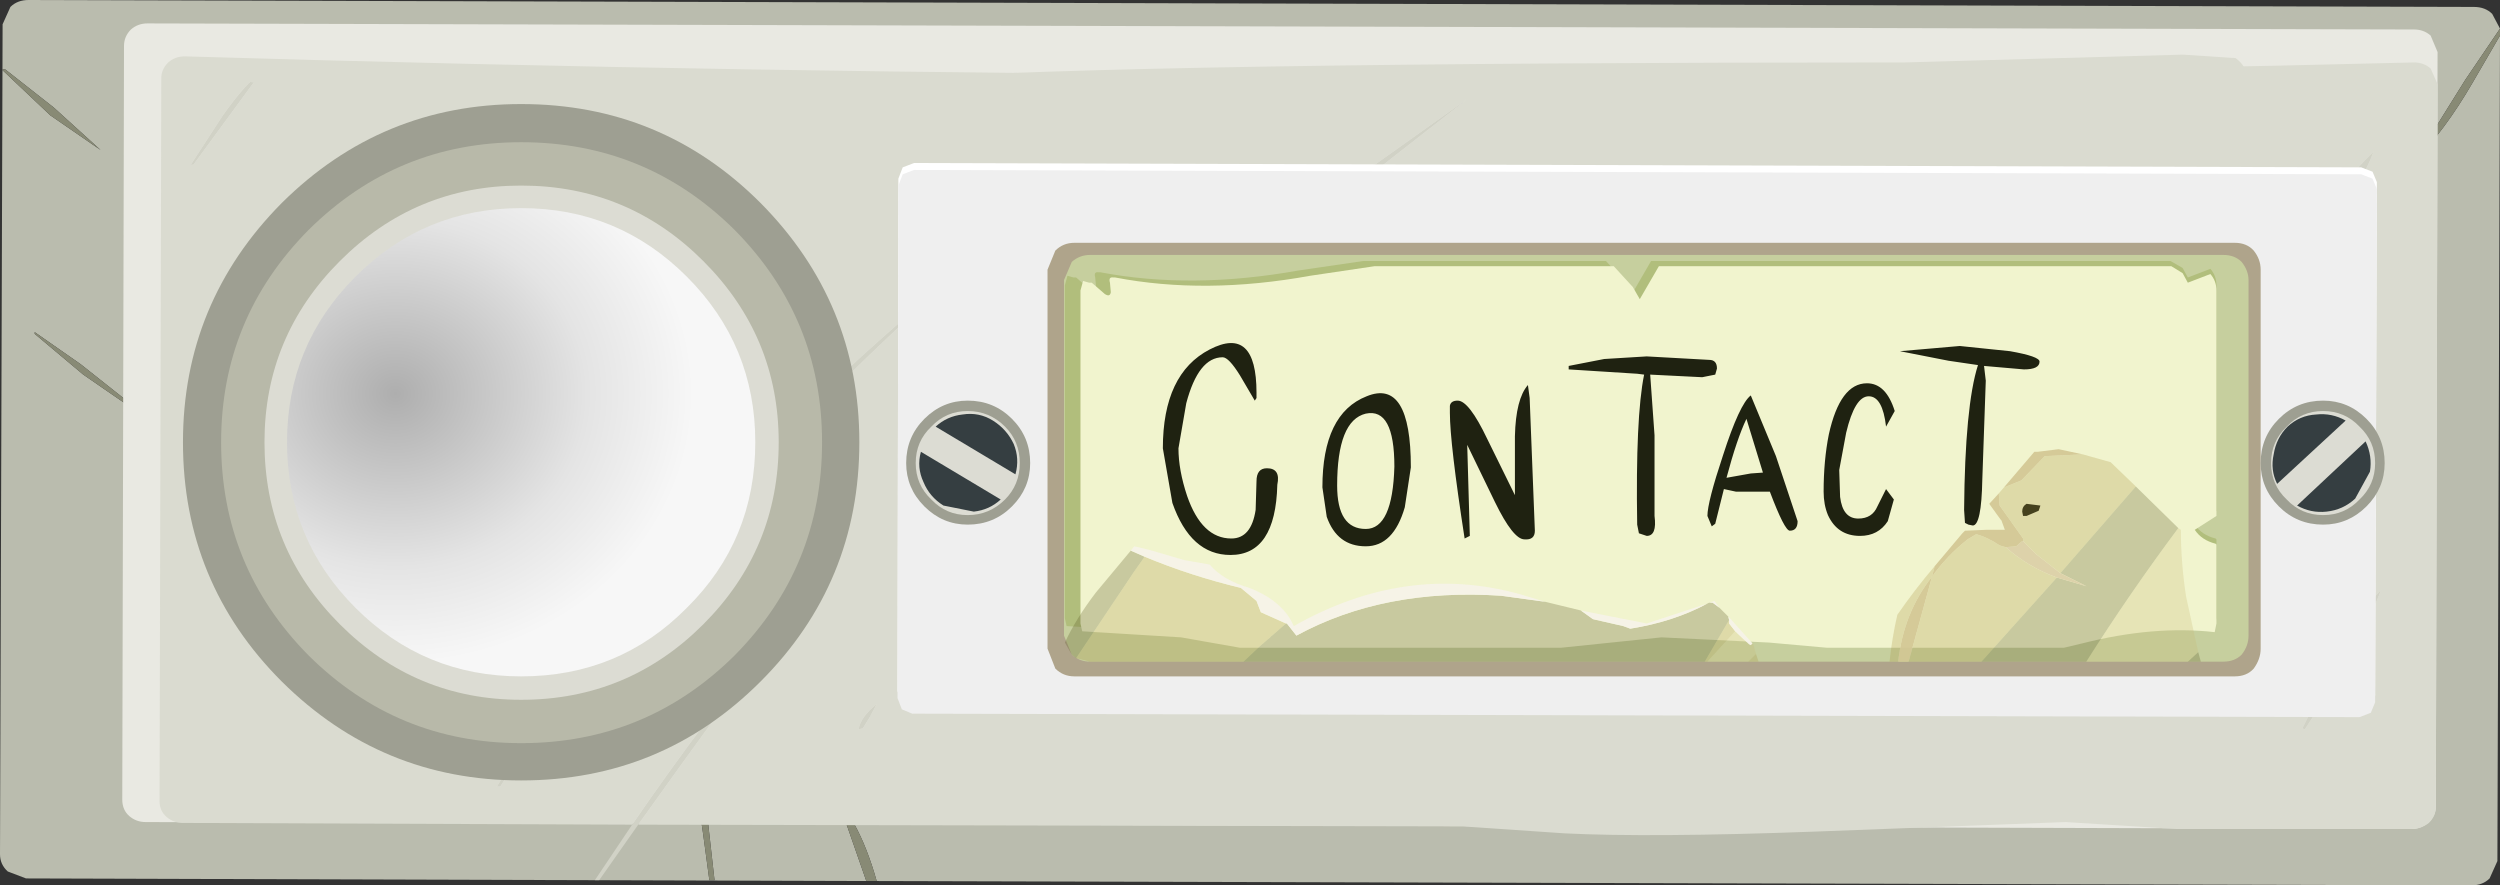 <?xml version="1.0" encoding="UTF-8" standalone="no"?>
<svg xmlns:xlink="http://www.w3.org/1999/xlink" height="51.05px" width="144.15px" xmlns="http://www.w3.org/2000/svg">
  <rect width="100%" height="100%" fill="#333333" stroke="none"/>
  <g transform="matrix(1.0, 0.0, 0.0, 1.0, 72.05, 25.5)">
    <path d="M72.1 -23.85 L70.1 -20.9 67.2 -16.25 Q68.9 -17.95 70.5 -20.7 L72.1 -23.45 71.95 24.15 71.5 25.15 Q71.1 25.55 70.45 25.55 L-21.5 25.3 Q-22.05 23.35 -22.8 22.0 L-23.25 22.0 -22.1 25.3 -70.55 25.15 -71.6 24.75 Q-72.05 24.35 -72.05 23.75 L-71.9 -24.1 -71.45 -25.1 Q-71.05 -25.5 -70.4 -25.5 L70.6 -25.1 Q71.25 -25.1 71.65 -24.7 L72.1 -23.85 M-32.05 16.05 L-32.45 16.1 -31.5 22.65 -31.15 25.25 -30.85 25.25 -31.25 21.7 -32.05 16.05 M-58.25 18.15 Q-57.1 16.2 -56.8 15.0 L-58.8 18.0 Q-60.1 20.1 -60.3 21.25 L-60.0 21.1 -58.25 18.15 M-63.55 -1.35 L-63.55 -1.45 -67.4 -4.5 -70.05 -6.35 -70.05 -6.25 -67.25 -3.9 -63.55 -1.35 M-71.9 -21.45 L-69.15 -18.85 -66.25 -16.85 -68.95 -19.3 -71.75 -21.5 -71.9 -21.5 -71.9 -21.45 M6.95 -0.95 Q-8.0 5.6 -16.3 9.5 -0.75 3.0 6.95 -0.95 M36.9 8.95 Q21.25 17.1 12.45 20.35 23.35 16.55 37.3 9.5 L62.05 -3.1 Q53.6 0.3 36.9 8.95 M17.25 9.35 Q25.95 4.4 31.6 1.5 15.5 9.25 4.0 16.85 L17.25 9.35 M60.7 15.25 L63.7 12.35 62.1 13.6 60.5 15.25 60.7 15.25 M64.3 16.7 L66.05 14.25 Q64.25 16.55 61.5 19.0 63.15 18.05 64.3 16.7" fill="#babcae" fill-rule="evenodd" stroke="none"/>
    <path d="M72.1 -23.45 L70.5 -20.7 Q68.9 -17.95 67.2 -16.25 L70.1 -20.9 72.1 -23.85 72.1 -23.7 72.1 -23.45 M-22.1 25.3 L-23.25 22.0 -22.8 22.0 Q-22.05 23.35 -21.5 25.3 L-22.1 25.3 M64.3 16.7 Q63.15 18.05 61.5 19.0 64.25 16.55 66.05 14.25 L64.3 16.7 M60.7 15.25 L60.5 15.25 62.1 13.6 63.7 12.35 60.7 15.25 M17.25 9.35 L4.0 16.85 Q15.5 9.25 31.6 1.5 25.95 4.4 17.25 9.35 M36.9 8.95 Q53.6 0.3 62.05 -3.1 L37.3 9.5 Q23.35 16.55 12.45 20.35 21.25 17.1 36.9 8.95 M6.95 -0.95 Q-0.75 3.0 -16.3 9.5 -8.0 5.6 6.95 -0.95 M-71.9 -21.45 L-71.9 -21.5 -71.75 -21.5 -68.95 -19.3 -66.25 -16.85 -69.15 -18.85 -71.9 -21.45 M-63.55 -1.35 L-67.25 -3.9 -70.05 -6.25 -70.05 -6.35 -67.4 -4.5 -63.55 -1.45 -63.55 -1.35 M-58.25 18.15 L-60.0 21.1 -60.3 21.25 Q-60.1 20.1 -58.8 18.0 L-56.8 15.0 Q-57.1 16.2 -58.25 18.15 M-32.05 16.05 L-31.25 21.7 -30.85 25.25 -31.15 25.25 -31.5 22.65 -32.45 16.1 -32.05 16.05" fill="#888a75" fill-rule="evenodd" stroke="none"/>
    <path d="M68.4 21.0 Q68.4 21.5 68.0 21.9 67.55 22.3 67.0 22.3 L-63.65 21.9 Q-64.2 21.9 -64.6 21.55 -65.0 21.2 -65.0 20.6 L-64.9 -22.85 Q-64.9 -23.4 -64.5 -23.8 -64.1 -24.15 -63.55 -24.15 L67.15 -23.8 Q67.7 -23.8 68.1 -23.45 L68.5 -22.5 68.4 21.0" fill="#e9e9e2" fill-rule="evenodd" stroke="none"/>
    <path d="M62.1 -12.35 Q64.3 -15.2 64.8 -16.75 63.2 -15.2 61.35 -12.55 59.45 -9.85 58.6 -7.85 L58.8 -7.85 62.1 -12.35 M-35.6 22.05 L-61.5 21.95 Q-62.05 21.95 -62.45 21.6 -62.85 21.25 -62.85 20.7 L-62.75 -21.0 Q-62.75 -21.5 -62.35 -21.9 -61.95 -22.25 -61.4 -22.25 4.25 -20.3 67.15 -21.9 67.7 -21.9 68.1 -21.55 L68.5 -20.65 68.4 21.05 Q68.4 21.55 68.0 21.95 67.55 22.3 67.0 22.3 L53.45 22.3 47.05 21.9 32.6 22.45 Q23.1 22.8 18.15 22.55 L12.3 22.15 -35.25 22.05 -32.85 18.7 -25.9 9.1 Q-31.6 16.2 -35.6 22.05 M-32.2 5.05 Q-39.2 12.9 -43.4 19.85 L-43.2 19.85 Q-35.5 7.4 -17.7 -9.0 -25.3 -2.75 -32.2 5.05 M-60.9 -16.0 L-57.05 -21.25 Q-57.85 -20.75 -59.2 -18.85 L-61.05 -16.0 -60.9 -16.0 M-21.9 15.85 L-21.5 15.1 Q-22.4 15.8 -22.55 16.55 L-22.3 16.5 -21.9 15.85 M7.15 -15.95 Q3.5 -13.2 1.95 -11.35 L2.1 -11.35 7.2 -15.6 12.7 -19.9 7.15 -15.95 M-5.85 -7.05 L2.1 -13.95 Q-8.35 -6.15 -13.05 -0.25 L-12.8 -0.25 Q-10.65 -2.85 -5.85 -7.05 M60.7 16.5 L60.85 16.55 Q64.0 11.8 65.25 8.5 64.2 9.55 62.95 12.0 L60.7 16.5 M56.35 6.8 L59.55 3.15 62.55 -0.7 Q61.2 0.4 59.15 2.7 56.9 5.3 56.2 6.8 L56.35 6.8" fill="#dadbd0" fill-rule="evenodd" stroke="none"/>
    <path d="M62.1 -12.35 L58.8 -7.85 58.6 -7.85 Q59.45 -9.85 61.35 -12.55 63.2 -15.2 64.8 -16.75 64.3 -15.2 62.1 -12.35 M-35.25 22.05 L-37.5 25.25 -37.75 25.25 -35.6 22.05 Q-31.6 16.2 -25.9 9.1 L-32.85 18.7 -35.25 22.05 M56.35 6.8 L56.2 6.8 Q56.9 5.3 59.15 2.7 61.2 0.4 62.55 -0.7 L59.55 3.15 56.35 6.8 M60.7 16.5 L62.95 12.0 Q64.2 9.55 65.25 8.5 64.0 11.8 60.85 16.55 L60.7 16.5 M-5.85 -7.05 Q-10.65 -2.85 -12.8 -0.25 L-13.05 -0.25 Q-8.35 -6.15 2.1 -13.95 L-5.85 -7.05 M7.15 -15.95 L12.7 -19.9 7.2 -15.6 2.1 -11.35 1.95 -11.35 Q3.5 -13.2 7.15 -15.95 M-21.9 15.85 L-22.3 16.5 -22.55 16.55 Q-22.4 15.8 -21.5 15.1 L-21.9 15.85 M-60.9 -16.0 L-61.05 -16.0 -59.2 -18.85 Q-57.85 -20.75 -57.05 -21.25 L-60.9 -16.0 M-32.2 5.05 Q-25.3 -2.75 -17.7 -9.0 -35.5 7.4 -43.2 19.85 L-43.4 19.85 Q-39.2 12.9 -32.2 5.05" fill="#d1d2c6" fill-rule="evenodd" stroke="none"/>
    <path d="M57.7 -20.35 Q57.7 -19.95 56.9 -19.65 L44.3 -18.85 Q32.85 -18.85 30.55 -19.1 L20.2 -19.6 -4.25 -20.1 -12.05 -20.0 -20.55 -19.45 -32.35 -18.5 Q-44.5 -18.5 -53.55 -20.0 -58.2 -20.75 -61.05 -21.7 L-61.05 -21.9 -61.1 -21.9 -60.7 -21.95 -51.2 -20.95 -39.25 -20.0 -20.5 -20.95 Q-6.55 -21.9 37.8 -21.9 L53.8 -22.35 56.85 -22.15 Q57.5 -21.7 57.5 -20.95 L57.7 -20.35" fill="#dadbd0" fill-rule="evenodd" stroke="none"/>
    <path d="M64.9 14.6 L64.65 15.2 64.0 15.45 -19.45 15.25 -20.05 15.0 -20.3 14.35 -20.25 -15.2 -20.0 -15.85 -19.35 -16.1 64.1 -15.85 64.75 -15.6 65.0 -15.0 64.9 14.6" fill="#ffffff" fill-rule="evenodd" stroke="none"/>
    <path d="M64.9 15.0 L64.65 15.6 64.0 15.85 -19.45 15.65 -20.05 15.4 -20.3 14.75 -20.25 -14.8 -20.0 -15.45 -19.35 -15.7 64.1 -15.45 64.75 -15.2 65.0 -14.6 64.9 15.0" fill="#efefef" fill-rule="evenodd" stroke="none"/>
    <path d="M58.3 11.9 Q58.3 12.5 57.9 13.05 57.5 13.5 56.8 13.5 L-10.1 13.5 Q-10.75 13.5 -11.2 13.05 L-11.65 11.9 -11.65 -9.95 -11.2 -11.05 Q-10.75 -11.5 -10.1 -11.5 L56.8 -11.5 Q57.5 -11.5 57.9 -11.05 58.3 -10.55 58.3 -9.95 L58.3 11.9" fill="#afa48b" fill-rule="evenodd" stroke="none"/>
    <path d="M-22.5 0.0 Q-22.5 8.1 -28.2 13.8 -33.9 19.5 -42.0 19.5 -50.05 19.5 -55.8 13.8 -61.5 8.1 -61.5 0.0 -61.5 -8.05 -55.8 -13.8 -50.05 -19.5 -42.0 -19.5 -33.9 -19.5 -28.2 -13.8 -22.5 -8.05 -22.5 0.0" fill="#9e9f92" fill-rule="evenodd" stroke="none"/>
    <path d="M-24.65 0.0 Q-24.65 7.2 -29.7 12.3 -34.8 17.35 -42.0 17.35 -49.15 17.35 -54.25 12.3 -59.3 7.2 -59.3 0.0 -59.3 -7.15 -54.25 -12.25 -49.15 -17.3 -42.0 -17.3 -34.8 -17.3 -29.7 -12.25 -24.65 -7.15 -24.65 0.0" fill="#b8b9a9" fill-rule="evenodd" stroke="none"/>
    <path d="M-27.15 0.0 Q-27.15 6.15 -31.5 10.5 -35.85 14.85 -42.0 14.85 -48.1 14.85 -52.45 10.5 -56.8 6.15 -56.8 0.0 -56.8 -6.1 -52.45 -10.45 -48.1 -14.8 -42.0 -14.8 -35.85 -14.8 -31.5 -10.45 -27.15 -6.1 -27.15 0.0" fill="#dcdcd3" fill-rule="evenodd" stroke="none"/>
    <path d="M-32.45 -9.55 Q-28.5 -5.6 -28.5 0.0 -28.5 5.65 -32.45 9.55 -36.35 13.5 -42.0 13.5 -47.6 13.5 -51.55 9.55 -55.5 5.6 -55.5 0.0 -55.5 -5.6 -51.55 -9.55 -47.6 -13.5 -42.0 -13.5 -36.4 -13.5 -32.45 -9.55" fill="url(#gradient0)" fill-rule="evenodd" stroke="none"/>
    <path d="M-12.65 1.2 Q-12.65 2.65 -13.7 3.7 -14.75 4.75 -16.25 4.75 -17.7 4.75 -18.75 3.7 -19.8 2.65 -19.8 1.2 -19.8 -0.3 -18.75 -1.35 -17.7 -2.4 -16.25 -2.4 -14.75 -2.4 -13.7 -1.35 -12.65 -0.3 -12.65 1.2" fill="#9e9f92" fill-rule="evenodd" stroke="none"/>
    <path d="M-13.25 1.2 Q-13.25 2.45 -14.1 3.3 -15.0 4.2 -16.25 4.2 -17.5 4.2 -18.35 3.3 -19.25 2.45 -19.25 1.2 -19.25 -0.05 -18.35 -0.9 -17.5 -1.8 -16.25 -1.8 -15.0 -1.8 -14.1 -0.9 -13.25 -0.05 -13.25 1.2" fill="#dcdcd3" fill-rule="evenodd" stroke="none"/>
    <path d="M65.45 1.2 Q65.45 2.65 64.4 3.7 63.35 4.75 61.9 4.75 60.4 4.75 59.35 3.7 58.3 2.65 58.3 1.2 58.3 -0.3 59.35 -1.35 60.4 -2.4 61.9 -2.4 63.35 -2.4 64.4 -1.35 65.45 -0.3 65.45 1.2" fill="#9e9f92" fill-rule="evenodd" stroke="none"/>
    <path d="M64.9 1.2 Q64.9 2.45 64.0 3.3 63.15 4.2 61.9 4.2 60.65 4.2 59.8 3.3 58.9 2.45 58.9 1.2 58.9 -0.05 59.8 -0.9 60.65 -1.8 61.9 -1.8 63.15 -1.8 64.0 -0.9 64.9 -0.05 64.9 1.2" fill="#dcdcd3" fill-rule="evenodd" stroke="none"/>
    <path d="M-17.65 3.65 Q-18.45 3.15 -18.8 2.3 -19.2 1.45 -18.95 0.55 L-14.35 3.3 Q-15.0 3.9 -15.9 4.0 L-17.65 3.65 M-18.1 -0.9 Q-17.45 -1.5 -16.55 -1.6 -15.6 -1.75 -14.8 -1.25 -14.0 -0.75 -13.6 0.1 -13.25 0.95 -13.5 1.85 L-18.1 -0.9" fill="#353e41" fill-rule="evenodd" stroke="none"/>
    <path d="M63.75 3.25 Q63.05 3.9 62.1 4.0 61.2 4.1 60.4 3.65 L64.35 -0.05 Q64.75 0.8 64.6 1.7 L63.75 3.25 M59.85 -0.9 Q60.55 -1.55 61.5 -1.6 62.4 -1.7 63.2 -1.25 L59.25 2.4 Q58.85 1.6 59.05 0.7 59.2 -0.25 59.85 -0.9" fill="#353e41" fill-rule="evenodd" stroke="none"/>
    <path d="M57.6 11.15 Q57.6 11.75 57.2 12.25 56.8 12.65 56.15 12.65 L-9.2 12.65 Q-9.8 12.65 -10.25 12.25 L-10.7 11.15 -10.7 -9.35 -10.25 -10.4 Q-9.8 -10.8 -9.2 -10.8 L56.15 -10.8 Q56.8 -10.8 57.2 -10.4 57.6 -9.9 57.6 -9.35 L57.6 11.15" fill="#c6cf9e" fill-rule="evenodd" stroke="none"/>
    <path d="M55.75 -9.05 L55.75 3.95 54.5 4.75 Q54.9 5.35 55.7 5.55 L55.75 5.6 55.75 10.15 55.65 10.65 Q52.1 10.25 47.9 11.3 L46.85 11.55 33.0 11.55 29.6 11.25 23.3 10.95 17.45 11.55 -1.3 11.55 -4.75 10.95 -10.55 10.6 -10.65 10.15 -10.65 -9.05 -10.5 -9.6 -10.15 -9.5 -10.0 -9.5 -9.25 -8.85 Q-8.9 -8.65 -8.85 -8.95 L-8.9 -9.5 Q-9.0 -9.85 -8.7 -9.8 L-8.6 -9.8 Q-3.35 -8.8 2.8 -9.9 L6.55 -10.45 20.55 -10.45 21.65 -9.25 22.05 -8.55 23.15 -10.45 53.1 -10.45 53.8 -10.05 54.1 -9.5 55.4 -10.0 Q55.75 -9.6 55.75 -9.05" fill="#b1be7c" fill-rule="evenodd" stroke="none"/>
    <path d="M55.75 -8.75 L55.75 4.25 54.5 5.05 Q54.9 5.65 55.7 5.85 L55.75 5.9 55.75 10.45 55.65 10.95 Q52.15 10.55 48.0 11.6 L46.95 11.85 33.3 11.85 29.95 11.55 23.75 11.25 17.95 11.85 -0.55 11.85 -3.95 11.25 -9.65 10.9 -9.75 10.45 -9.75 -8.75 -9.6 -9.3 -9.25 -9.2 -9.1 -9.2 -8.35 -8.55 Q-8.05 -8.35 -8.0 -8.65 L-8.05 -9.2 Q-8.15 -9.55 -7.85 -9.5 L-7.75 -9.5 Q-2.55 -8.5 3.5 -9.6 L7.2 -10.15 21.0 -10.15 22.1 -8.95 22.5 -8.25 23.6 -10.15 53.15 -10.15 53.8 -9.75 54.1 -9.2 55.4 -9.7 Q55.75 -9.3 55.75 -8.75" fill="#f1f4ce" fill-rule="evenodd" stroke="none"/>
    <path d="M35.7 -2.65 Q34.9 -2.65 34.4 -0.55 L34.0 1.6 34.05 3.15 Q34.2 4.4 35.1 4.4 35.9 4.4 36.2 3.7 L36.7 2.7 37.15 3.3 36.8 4.55 Q36.25 5.4 35.2 5.4 33.9 5.4 33.35 4.2 33.1 3.6 33.1 2.85 33.1 1.05 33.4 -0.45 34.05 -3.4 35.6 -3.4 36.7 -3.4 37.2 -1.8 L36.7 -0.9 Q36.5 -2.65 35.7 -2.65 M43.85 -5.25 Q45.55 -4.95 45.55 -4.65 45.55 -4.2 44.65 -4.2 L42.35 -4.4 42.45 -3.55 42.25 2.15 Q42.2 4.8 41.7 4.8 L41.45 4.75 41.25 4.65 41.2 3.9 Q41.25 -2.1 42.0 -4.45 L40.3 -4.7 37.5 -5.25 40.95 -5.55 43.85 -5.25 M18.4 -4.4 L20.45 -4.8 22.9 -4.95 26.5 -4.75 Q26.95 -4.75 26.95 -4.25 L26.85 -3.9 26.1 -3.75 23.1 -3.9 23.35 -0.4 23.35 4.25 Q23.5 5.4 22.9 5.4 L22.45 5.25 22.35 4.75 Q22.25 -1.45 22.75 -3.9 L22.35 -3.95 18.4 -4.2 18.4 -4.4 M16.15 -2.55 L16.45 5.1 Q16.45 5.65 15.85 5.6 15.2 5.6 14.15 3.45 L12.55 0.15 12.7 5.4 12.4 5.55 Q11.55 0.05 11.55 -1.7 L11.55 -2.1 Q11.6 -2.4 12.0 -2.4 12.65 -2.4 13.7 -0.2 L15.3 3.05 15.3 -0.35 Q15.35 -2.5 16.05 -3.3 L16.15 -2.55 M27.35 2.7 L26.85 4.7 26.65 4.85 26.4 4.25 Q26.4 3.45 27.3 0.75 28.25 -2.2 28.9 -2.7 L30.35 0.8 31.6 4.55 Q31.6 5.1 31.15 5.1 30.85 5.1 30.0 2.85 L28.05 2.85 27.35 2.7 M28.9 1.8 L29.6 1.75 28.65 -1.35 Q28.1 -0.2 27.5 2.05 L28.9 1.8 M8.95 3.75 Q8.3 6.0 6.7 6.0 5.05 6.0 4.45 4.3 L4.2 2.6 Q4.2 -1.65 6.75 -2.65 9.3 -3.7 9.3 1.45 L8.95 3.75 M45.5 3.95 L44.8 4.25 44.6 4.25 44.55 4.0 Q44.55 3.7 44.8 3.55 L45.6 3.65 45.5 3.95 M0.4 -2.85 L0.4 -2.55 0.3 -2.4 -0.55 -3.85 Q-1.2 -4.9 -1.55 -4.9 -2.95 -4.9 -3.65 -2.25 L-4.1 0.35 Q-4.1 1.6 -3.6 3.1 -2.75 5.55 -1.05 5.55 0.1 5.55 0.35 3.9 L0.4 2.25 Q0.4 1.5 1.0 1.5 1.8 1.5 1.6 2.45 1.5 6.5 -1.1 6.5 -3.4 6.5 -4.45 3.5 L-5.0 0.35 Q-5.0 -3.95 -2.3 -5.35 0.4 -6.75 0.4 -2.85 M6.7 5.0 Q8.25 5.0 8.35 1.4 8.35 -2.0 6.7 -1.65 5.05 -1.25 5.05 2.5 5.05 5.0 6.7 5.0" fill="#1f2211" fill-rule="evenodd" stroke="none"/>
    <path d="M51.1 2.55 L53.55 4.95 Q50.75 8.7 48.25 12.65 L42.2 12.65 46.55 7.8 48.25 8.3 46.75 7.55 51.1 2.55 M54.7 12.1 L54.85 12.65 54.1 12.65 54.7 12.1 M19.1 9.7 L19.8 10.2 21.55 10.6 21.95 10.75 Q24.45 10.35 26.4 9.3 L26.5 9.25 26.7 9.25 27.1 9.55 27.6 10.05 27.65 10.25 26.25 12.65 -0.35 12.65 0.55 11.8 2.1 10.45 2.15 10.45 2.7 11.15 Q7.75 8.4 14.5 8.85 L17.05 9.2 19.1 9.7 M-10.0 12.45 L-10.25 12.25 -10.65 11.55 Q-10.0 10.15 -8.85 8.65 L-6.85 6.25 -6.05 6.6 -6.65 7.45 -10.0 12.45" fill="#5b5524" fill-opacity="0.271" fill-rule="evenodd" stroke="none"/>
    <path d="M48.05 0.7 L49.65 1.15 51.0 2.45 51.1 2.55 46.75 7.55 45.35 6.45 44.6 5.7 44.6 5.55 43.25 3.65 43.2 2.95 43.5 2.6 44.5 2.2 45.85 0.8 48.05 0.7 M42.2 12.65 L38.0 12.65 39.35 7.75 Q40.2 6.55 41.4 5.6 L41.9 5.3 Q42.6 5.5 43.25 5.95 L43.6 6.05 Q44.9 7.2 46.55 7.8 L42.2 12.65 M37.4 12.65 L36.9 12.65 Q37.05 11.25 37.35 9.95 38.35 8.5 39.5 7.15 L39.35 7.75 Q37.7 9.85 37.4 12.65 M29.2 12.2 L29.35 12.65 28.75 12.65 29.2 12.2 M26.4 12.65 L26.25 12.65 27.65 10.25 27.65 10.45 28.0 10.9 26.4 12.65 M-0.35 12.65 L-9.2 12.65 -10.0 12.45 -6.65 7.45 -6.05 6.6 Q-3.4 7.7 -0.5 8.4 L0.4 9.15 0.65 9.8 2.1 10.45 0.55 11.8 -0.35 12.65" fill="#ab9643" fill-opacity="0.271" fill-rule="evenodd" stroke="none"/>
    <path d="M53.55 4.95 L53.7 5.05 Q53.7 6.95 54.0 8.9 L54.7 12.1 54.1 12.65 48.25 12.65 Q50.75 8.7 53.55 4.95 M29.0 11.6 L29.05 11.65 29.2 12.2 28.75 12.65 26.4 12.65 28.0 10.9 28.8 11.65 28.9 11.7 29.0 11.6" fill="#cab979" fill-opacity="0.271" fill-rule="evenodd" stroke="none"/>
    <path d="M44.6 5.7 L45.35 6.45 46.75 7.55 48.25 8.3 46.55 7.8 Q44.9 7.2 43.6 6.05 L44.2 6.0 44.55 5.7 44.6 5.7" fill="#ddd2aa" fill-rule="evenodd" stroke="none"/>
    <path d="M38.0 12.65 L37.4 12.65 Q37.7 9.85 39.35 7.75 L39.5 7.15 41.1 5.25 41.25 5.1 42.45 5.05 43.55 5.05 43.35 4.5 43.3 4.45 42.65 3.55 43.2 2.95 43.25 3.65 44.6 5.55 44.6 5.7 44.55 5.7 44.2 6.0 43.6 6.05 43.25 5.95 Q42.6 5.5 41.9 5.3 L41.4 5.6 Q40.2 6.55 39.35 7.75 L38.0 12.65 M43.5 2.6 L45.25 0.55 45.45 0.55 46.65 0.4 48.05 0.7 45.85 0.8 44.5 2.2 43.5 2.6" fill="#d2c693" fill-opacity="0.914" fill-rule="evenodd" stroke="none"/>
    <path d="M19.1 9.7 L22.9 10.45 26.4 9.3 Q24.45 10.35 21.95 10.75 L21.55 10.6 19.8 10.2 19.1 9.7 M26.5 9.25 L26.8 9.15 27.1 9.55 26.7 9.25 26.5 9.25 M27.6 10.05 L27.7 10.15 29.0 11.6 28.9 11.7 28.8 11.65 28.0 10.9 27.65 10.45 27.65 10.25 27.6 10.05 M-6.85 6.25 L-6.65 6.0 -5.8 6.2 -3.75 6.8 -2.3 7.05 Q-1.55 7.95 0.0 8.4 1.65 9.05 2.35 10.2 L2.55 10.6 Q9.0 6.95 15.55 8.75 L17.05 9.2 14.5 8.85 Q7.75 8.4 2.7 11.15 L2.15 10.45 2.1 10.45 0.65 9.8 0.4 9.15 -0.5 8.4 Q-3.4 7.7 -6.05 6.6 L-6.85 6.25" fill="#f5f2e7" fill-opacity="0.98" fill-rule="evenodd" stroke="none"/>
  </g>
  <defs>
    <radialGradient cx="0" cy="0" gradientTransform="matrix(0.021, 0.0, 0.0, 0.019, -49.25, -2.8)" gradientUnits="userSpaceOnUse" id="gradient0" r="819.2" spreadMethod="pad">
      <stop offset="0.0" stop-color="#aeaeae"/>
      <stop offset="0.643" stop-color="#e4e4e4"/>
      <stop offset="1.0" stop-color="#f7f7f7"/>
    </radialGradient>
  </defs>
</svg>

